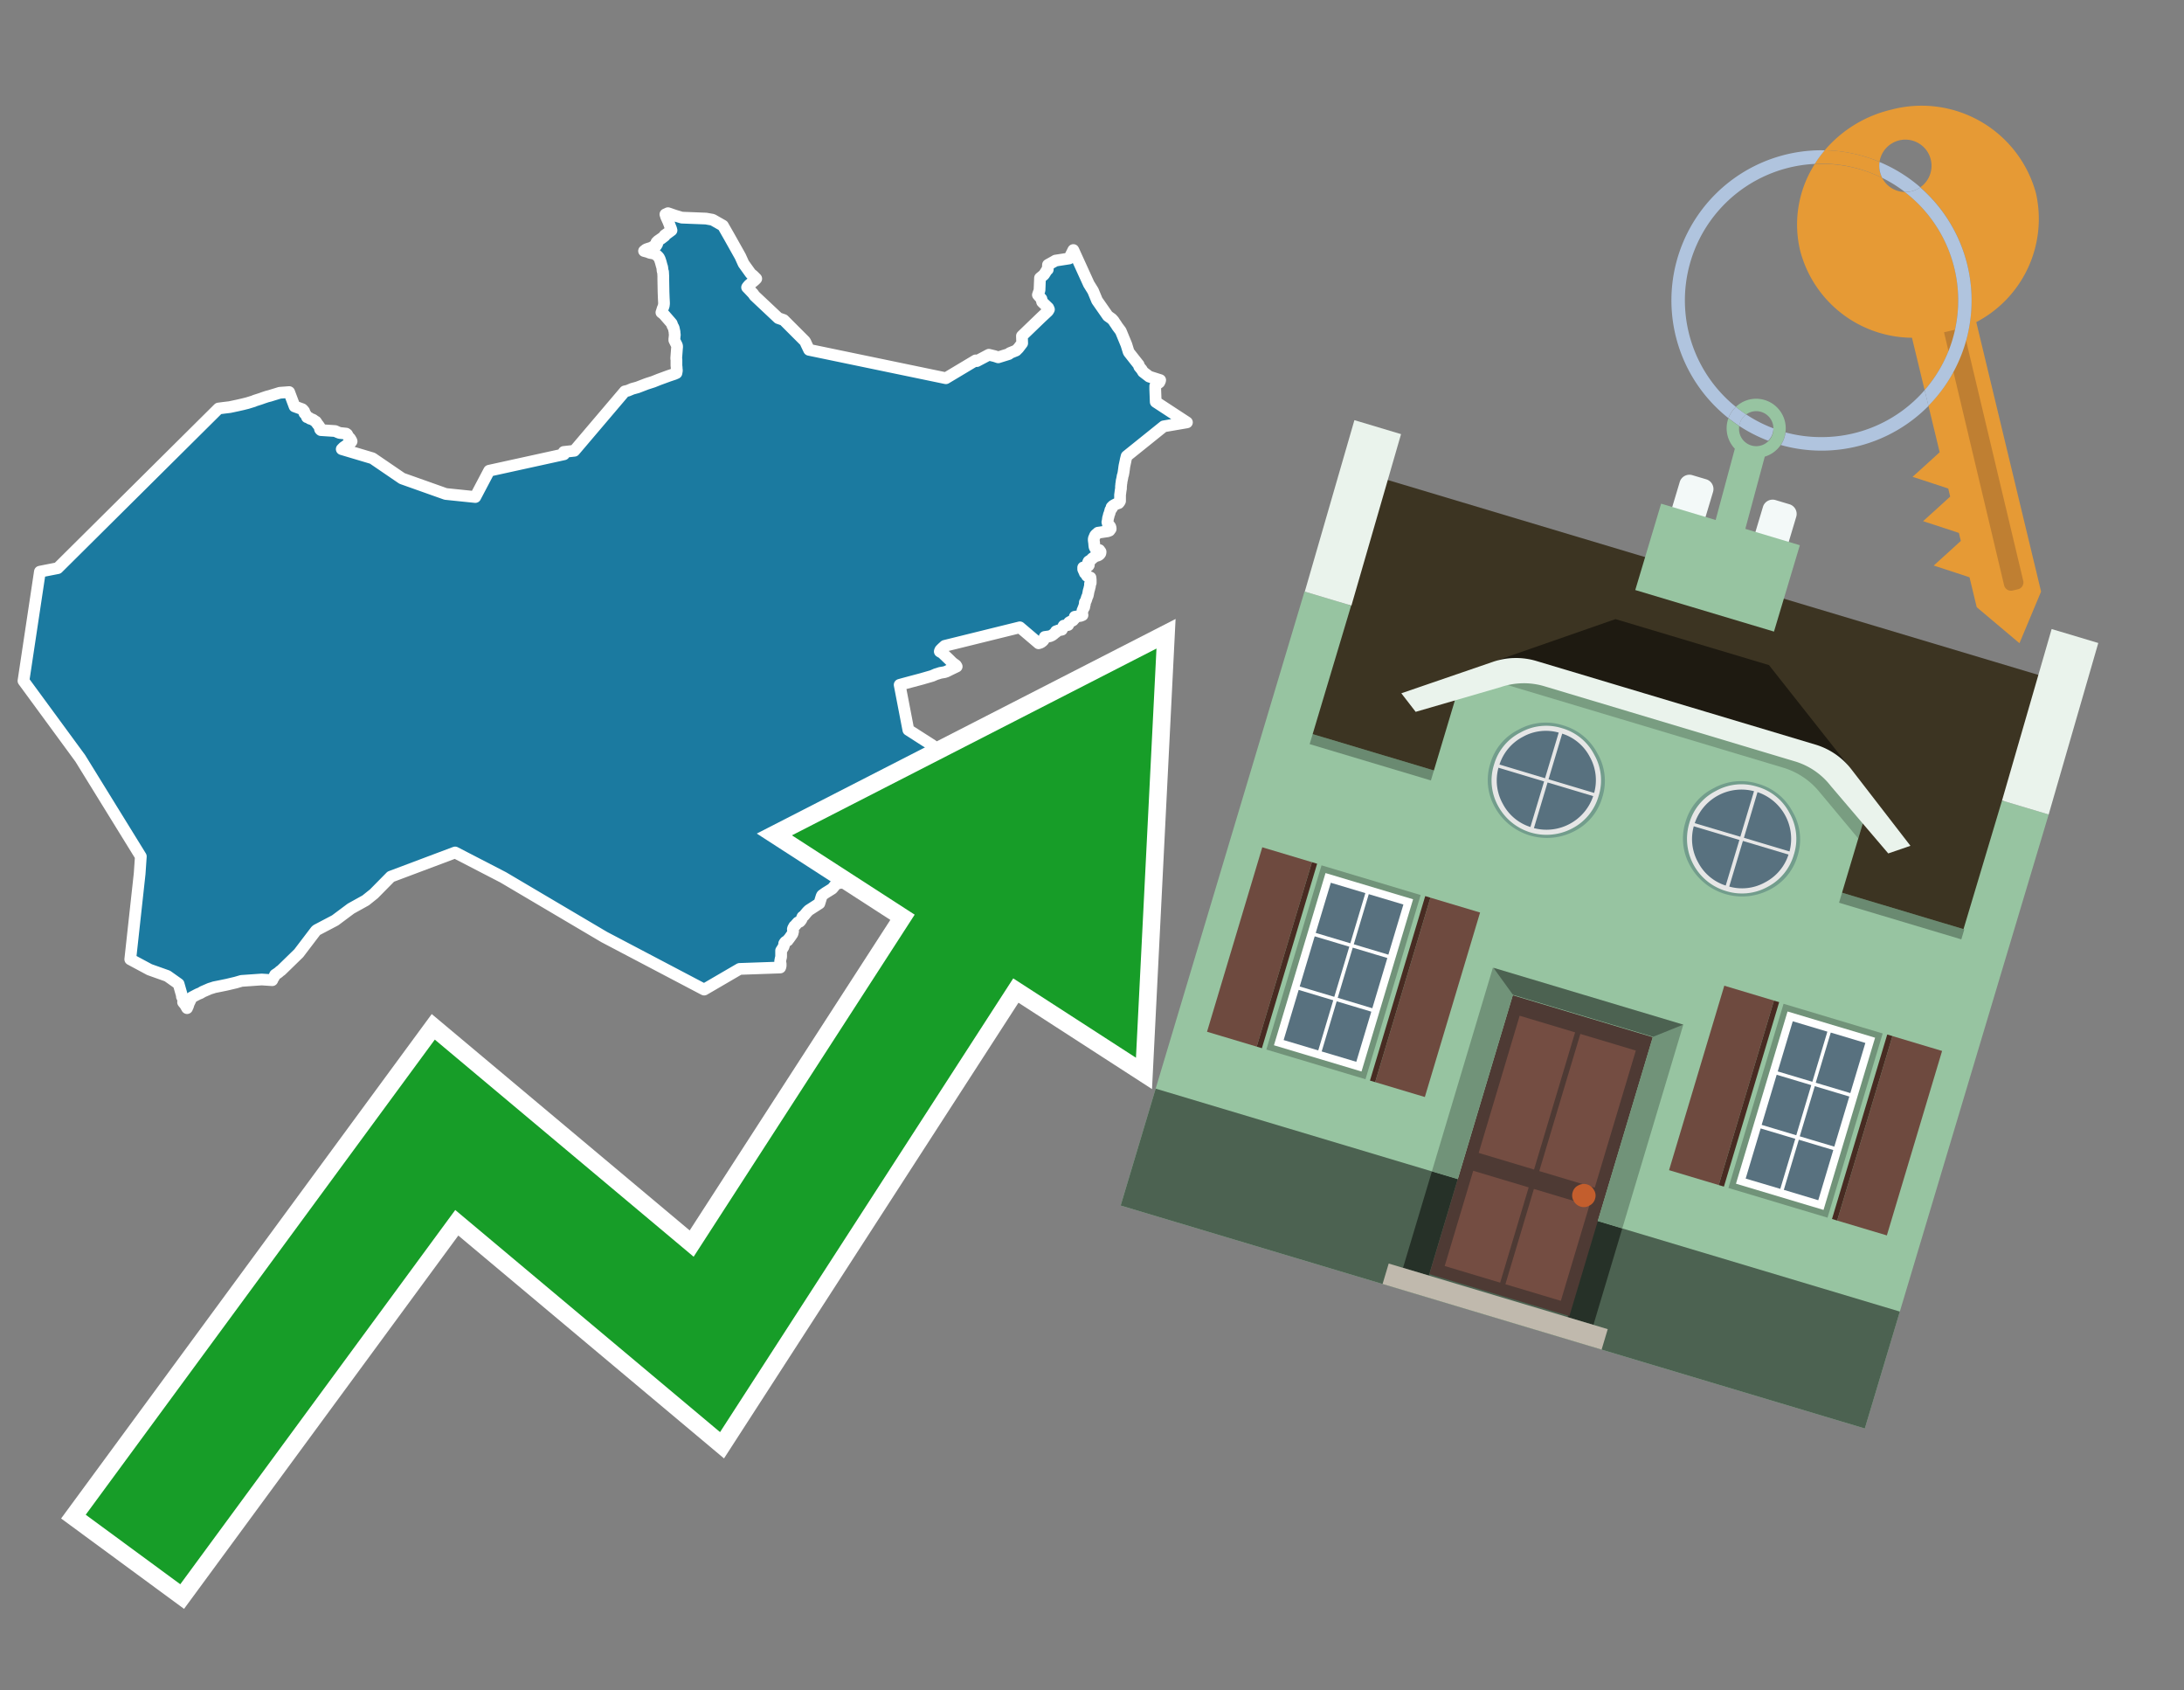 <svg id="Text" xmlns="http://www.w3.org/2000/svg" width="93.05" height="72" viewBox="0 0 93.05 72"><rect x="0" y="0" width="93.05" height="72" fill="#808080" stroke="none"/><polygon points="9.31,17.4 9.54,17.37 9.79,17.34 10.12,17.27 10.34,17.22 10.54,17.17 10.8,17.09 10.87,17.06 11.09,16.99 11.23,16.94 11.38,16.89 11.5,16.86 11.66,16.81 11.76,16.78 11.92,16.73 12.32,16.7 12.55,17.31 12.88,17.43 12.92,17.47 12.96,17.52 12.96,17.57 12.97,17.6 13.01,17.63 13.03,17.67 13.06,17.71 13.07,17.74 13.08,17.77 13.18,17.8 13.2,17.83 13.32,17.87 13.37,17.9 13.4,17.93 13.46,17.96 13.5,18.02 13.52,18.06 13.55,18.09 13.58,18.13 13.62,18.19 13.64,18.22 13.63,18.26 13.64,18.29 13.67,18.32 14.28,18.36 14.39,18.41 14.47,18.44 14.75,18.47 14.79,18.5 14.81,18.54 14.83,18.58 14.85,18.61 14.91,18.67 14.93,18.7 14.97,18.77 14.98,18.8 14.96,18.83 14.9,18.86 14.86,18.89 14.79,18.94 14.74,18.98 14.7,19.01 14.64,19.05 14.61,19.08 14.56,19.13 15.87,19.52 17.13,20.38 18.99,21.04 20.25,21.17 20.84,20.05 24.03,19.35 24.02,19.25 24.47,19.2 26.62,16.67 26.75,16.64 26.94,16.56 27.16,16.5 27.55,16.35 27.83,16.26 28.08,16.16 28.49,16.01 28.61,15.97 28.73,15.93 28.82,15.89 28.84,15.78 28.83,15.7 28.83,15.66 28.82,15.57 28.82,15.5 28.82,15.44 28.82,15.32 28.81,15.27 28.84,14.87 28.85,14.76 28.84,14.71 28.73,14.49 28.73,14.43 28.74,14.39 28.74,14.34 28.75,14.28 28.75,14.25 28.74,14.19 28.74,14.14 28.72,14.05 28.71,14 28.7,13.96 28.65,13.87 28.62,13.78 28.57,13.72 28.37,13.49 28.31,13.42 28.25,13.36 28.18,13.31 28.21,13.22 28.23,13.15 28.26,13.08 28.28,13.02 28.29,12.94 28.29,12.89 28.28,12.7 28.27,12.44 28.26,11.9 28.26,11.77 28.25,11.58 28.23,11.54 28.22,11.43 28.21,11.37 28.19,11.31 28.15,11.16 28.12,11.07 28.11,11.04 28.07,10.96 27.99,10.88 27.92,10.83 27.85,10.8 27.69,10.77 27.59,10.73 27.44,10.69 27.53,10.62 27.62,10.59 27.78,10.54 27.83,10.5 27.96,10.46 28,10.39 27.97,10.32 28.03,10.26 28.19,10.15 28.32,10.05 28.32,10.02 28.42,9.95 28.61,9.81 28.59,9.74 28.55,9.64 28.51,9.53 28.47,9.43 28.38,9.23 28.35,9.13 28.46,9.08 28.75,9.18 29.05,9.27 30.08,9.31 30.36,9.36 30.8,9.61 31.08,10.1 31.54,10.92 31.68,11.23 31.96,11.62 31.99,11.66 32.09,11.74 32.22,11.87 32.16,11.93 32.09,11.99 32.04,12.03 31.91,12.14 31.85,12.21 31.83,12.24 31.87,12.28 32.05,12.47 32.08,12.5 32.15,12.6 33.16,13.55 33.39,13.63 34.29,14.53 34.32,14.58 34.35,14.65 34.47,14.9 40.3,16.11 41.57,15.35 41.62,15.38 42.13,15.11 42.38,15.17 42.53,15.22 42.98,15.08 43.02,15.04 43.29,14.93 43.39,14.83 43.55,14.62 43.54,14.31 44.36,13.52 44.65,13.25 44.69,13.18 44.66,13.11 44.4,12.86 44.37,12.73 44.22,12.56 44.29,12.36 44.29,12.33 44.31,11.84 44.36,11.8 44.48,11.7 44.6,11.51 44.64,11.48 44.65,11.28 44.92,11.13 44.97,11.1 45.55,11.01 45.73,10.65 46.39,12.1 46.57,12.39 46.74,12.8 47.2,13.46 47.37,13.58 47.45,13.67 47.5,13.75 47.55,13.82 47.6,13.9 47.75,14.1 47.99,14.68 48.08,14.97 48.09,15 48.46,15.47 48.51,15.53 48.54,15.62 48.64,15.74 48.7,15.84 48.96,16.04 49.43,16.19 49.42,16.23 49.39,16.29 49.25,16.39 49.22,16.44 49.22,16.59 49.24,17.12 50.57,17.99 49.58,18.16 48,19.43 47.96,19.59 47.95,19.65 47.94,19.69 47.93,19.74 47.91,19.83 47.9,19.89 47.89,19.97 47.87,20.11 47.85,20.22 47.83,20.27 47.82,20.34 47.8,20.44 47.79,20.47 47.78,20.57 47.77,20.6 47.77,20.64 47.76,20.72 47.76,20.76 47.76,20.81 47.75,20.86 47.74,20.93 47.73,21.01 47.72,21.08 47.72,21.22 47.72,21.28 47.72,21.34 47.7,21.38 47.66,21.43 47.57,21.46 47.49,21.5 47.42,21.54 47.39,21.57 47.36,21.6 47.38,21.63 47.36,21.66 47.34,21.69 47.31,21.72 47.27,21.87 47.25,21.91 47.24,21.95 47.23,22 47.21,22.06 47.19,22.21 47.18,22.24 47.19,22.27 47.2,22.32 47.29,22.41 47.31,22.45 47.32,22.5 47.32,22.53 47.29,22.57 47.27,22.6 47.19,22.63 46.78,22.69 46.75,22.72 46.7,22.76 46.67,22.79 46.65,22.82 46.64,22.85 46.61,22.92 46.6,22.95 46.6,23.01 46.62,23.16 46.62,23.19 46.63,23.28 46.64,23.31 46.67,23.37 46.7,23.4 46.84,23.43 46.86,23.46 46.89,23.5 46.89,23.53 46.88,23.57 46.86,23.6 46.83,23.63 46.78,23.66 46.67,23.69 46.53,23.79 46.49,23.84 46.43,23.88 46.38,23.91 46.36,23.95 46.36,24 46.38,24.04 46.39,24.07 46.37,24.1 46.31,24.13 46.15,24.17 46.15,24.25 46.21,24.38 46.22,24.41 46.28,24.47 46.3,24.5 46.31,24.53 46.35,24.56 46.46,24.6 46.47,24.69 46.47,24.74 46.47,24.79 46.47,24.83 46.44,24.87 46.44,24.9 46.44,24.96 46.42,25.03 46.41,25.08 46.38,25.18 46.37,25.24 46.36,25.29 46.35,25.34 46.34,25.38 46.31,25.44 46.29,25.51 46.28,25.54 46.27,25.57 46.25,25.61 46.22,25.66 46.22,25.7 46.22,25.74 46.2,25.79 46.2,25.83 46.19,25.87 46.16,25.9 46.15,25.94 46.12,26 46.12,26.03 46.1,26.1 46.09,26.13 46.07,26.16 46.12,26.2 46.05,26.23 45.79,26.27 45.79,26.31 45.78,26.35 45.74,26.39 45.72,26.42 45.67,26.45 45.6,26.48 45.55,26.51 45.53,26.54 45.52,26.59 45.51,26.62 45.32,26.65 45.3,26.68 45.28,26.75 45.25,26.78 45.24,26.82 45.1,26.85 44.99,26.89 44.99,26.93 44.93,26.97 44.89,27.01 44.82,27.06 44.73,27.1 44.51,27.13 44.51,27.17 44.5,27.2 44.48,27.23 44.46,27.27 44.41,27.32 44.34,27.37 44.25,27.4 43.45,26.72 40.25,27.51 40.14,27.61 40.11,27.64 40.07,27.68 40.05,27.71 40.04,27.75 40.09,27.78 40.15,27.81 40.18,27.84 40.22,27.88 40.45,28.1 40.57,28.22 40.61,28.25 40.65,28.28 40.73,28.34 40.76,28.39 40.51,28.51 40.41,28.56 40.33,28.6 40.24,28.63 40.06,28.66 39.97,28.69 39.87,28.72 39.78,28.76 39.71,28.79 39.26,28.92 38.77,29.05 38.51,29.12 38.33,29.17 38.7,31.09 39.73,31.75 39.92,33.19 39,34.29 38.96,35.32 38.41,38.91 38.25,38.73 38.18,38.66 38.07,38.58 37.99,38.52 37.65,38.45 37.6,38.39 37.37,38.32 37.35,38.27 37.26,38.1 37.26,38 37.23,37.75 37.22,37.71 37.2,37.68 37.16,37.6 37.13,37.54 37.07,37.49 37.03,37.44 35.64,37.63 35.46,37.85 35.38,37.9 35.3,37.95 35.17,38.03 35.03,38.13 35.01,38.16 35,38.19 34.99,38.22 34.91,38.48 34.46,38.77 34.39,38.84 34.29,38.96 34.26,39 34.19,39.05 34.17,39.09 34.16,39.13 34.15,39.16 34.1,39.23 34.07,39.26 33.99,39.29 33.91,39.38 33.89,39.41 33.84,39.45 33.79,39.54 33.78,39.58 33.79,39.67 33.78,39.71 33.77,39.75 33.76,39.78 33.69,39.88 33.64,39.95 33.62,39.98 33.58,40.02 33.56,40.06 33.47,40.11 33.44,40.14 33.41,40.19 33.41,40.23 33.4,40.27 33.38,40.33 33.32,40.43 33.28,40.49 33.28,40.7 33.28,40.75 33.27,40.8 33.26,40.83 33.25,40.89 33.24,40.92 33.24,40.95 33.24,40.98 33.25,41.01 33.26,41.05 33.26,41.1 33.26,41.15 33.25,41.18 33.24,41.21 31.51,41.27 30,42.15 25.74,39.91 21.44,37.37 19.39,36.31 16.65,37.34 15.93,38.07 15.58,38.35 14.95,38.7 14.28,39.2 13.5,39.61 13.46,39.64 12.76,40.56 12.73,40.6 11.98,41.33 11.92,41.37 11.89,41.4 11.84,41.44 11.78,41.48 11.72,41.52 11.67,41.62 11.63,41.68 11.6,41.75 11.15,41.72 10.29,41.78 10.05,41.85 9.67,41.94 9.38,42 9.13,42.05 9.04,42.08 8.94,42.11 8.64,42.24 8.54,42.3 8.44,42.34 8.38,42.37 8.17,42.48 8.04,42.75 8.01,42.85 7.99,42.89 7.97,42.94 7.89,42.8 7.8,42.69 7.81,42.65 7.8,42.61 7.84,42.57 7.86,42.54 7.75,42.45 7.75,42.4 7.61,41.91 7.13,41.57 6.37,41.3 5.55,40.86 5.95,37.21 6,36.48 3.42,32.3 1,29 1.7,24.35 1.95,24.3 2.46,24.2 " fill="#1b7aa0" stroke="#fff" stroke-linejoin="round" stroke-width="0.5"/><polygon points="49.272 27.624 33.741 35.58 38.97 38.959 29.553 53.529 18.525 44.281 3.652 64.518 7.681 67.479 19.396 51.538 30.678 60.999 43.169 41.673 48.398 45.053 49.272 27.624" fill="none" stroke="#fff" stroke-miterlimit="10" stroke-width="1.5"/><polygon points="49.272 27.624 33.741 35.58 38.97 38.959 29.553 53.529 18.525 44.281 3.652 64.518 7.681 67.479 19.396 51.538 30.678 60.999 43.169 41.673 48.398 45.053 49.272 27.624" fill="#179d28"/><path d="M80.19,7.577a1.16,1.16,0,0,1-.094-.251,1.114,1.114,0,0,1-.018-.429A6.367,6.367,0,0,0,77.743,6.4a5.269,5.269,0,0,0-.423.577c.1,0,.192-.007.288-.007A5.794,5.794,0,0,1,80.19,7.577Z" fill="#e69a35"/><path d="M77.608,6.4A6.394,6.394,0,0,0,73.64,17.81a1.26,1.26,0,0,1,.317-.48A5.821,5.821,0,0,1,77.32,6.981a5.269,5.269,0,0,1,.423-.577Z" fill="#b0c4de"/><path d="M84.2,13.72a4.962,4.962,0,0,0,2.545-5.48,5.047,5.047,0,0,0-6.179-3.566A5.322,5.322,0,0,0,77.743,6.4a6.367,6.367,0,0,1,2.335.493,1.114,1.114,0,1,1,1.736,1.084,6.392,6.392,0,0,1,.347,9.3l.479,1.985-.438.4-.716.648.92.3.6.2.082.341-.438.4-.716.648.92.3.605.2.082.341-.438.4-.716.649.92.3.605.2.307,1.274,1.821,1.534.921-2.2Z" fill="#e69a35"/><path d="M81.154,8.179a1.115,1.115,0,0,1-.964-.6,5.794,5.794,0,0,0-2.582-.6c-.1,0-.192,0-.288.007a4.783,4.783,0,0,0-.625,3.685,4.962,4.962,0,0,0,4.765,3.715L82,16.617a5.82,5.82,0,0,0-.846-8.438Z" fill="#e69a35"/><path d="M74.1,18.142a6.386,6.386,0,0,0,1.232.63.73.73,0,0,0,.224-.527h0a5.783,5.783,0,0,1-1.159-.593A.733.733,0,0,0,74.1,18.142Z" fill="#b0c4de"/><path d="M74.4,17.652q-.228-.152-.44-.322a1.26,1.26,0,0,0-.317.48c.148.117.3.228.46.332A.733.733,0,0,1,74.4,17.652Z" fill="#b0c4de"/><path d="M74.824,16.984a1.257,1.257,0,0,0-.867.346c.141.114.288.222.44.322a.731.731,0,0,1,1.159.593h0a.732.732,0,1,1-1.463,0,.7.7,0,0,1,.007-.1c-.158-.1-.312-.215-.46-.332a1.258,1.258,0,0,0,.273,1.3l-.979,3.635,1.275.341.98-3.639a1.266,1.266,0,0,0,.681-.5,1.249,1.249,0,0,0,.2-.538,1.328,1.328,0,0,0,.012-.168A1.262,1.262,0,0,0,74.824,16.984Z" fill="#97c4a1"/><path d="M85.974,25.1l-.226.053a.3.3,0,0,1-.362-.223l-2.56-10.777.81-.193L86.2,24.736A.3.3,0,0,1,85.974,25.1Z" fill="#bf7f32"/><path d="M80.1,7.326a1.16,1.16,0,0,0,.094.251,5.833,5.833,0,0,1,.964.6,1.137,1.137,0,0,0,.287-.031,1.108,1.108,0,0,0,.373-.167A6.371,6.371,0,0,0,80.078,6.9,1.114,1.114,0,0,0,80.1,7.326Z" fill="#b0c4de"/><path d="M77.608,18.618a5.836,5.836,0,0,1-1.534-.2,1.24,1.24,0,0,1-.2.537,6.4,6.4,0,0,0,6.291-1.666L82,16.617A5.807,5.807,0,0,1,77.608,18.618Z" fill="#b0c4de"/><path d="M81.814,7.981a1.108,1.108,0,0,1-.373.167,1.137,1.137,0,0,1-.287.031A5.82,5.82,0,0,1,82,16.617l.161.667a6.392,6.392,0,0,0-.347-9.3Z" fill="#b0c4de"/><polygon points="83.79 39.753 55.78 31.364 58.988 20.404 86.964 28.783 83.79 39.753 83.79 39.753" fill="#3c3422" fill-rule="evenodd"/><polygon points="81.705 53.32 87.284 34.692 85.297 34.097 83.656 39.575 55.926 31.269 57.567 25.791 55.579 25.196 47.746 51.348 79.451 60.844 81.705 53.32" fill="#97c4a1" fill-rule="evenodd"/><rect x="69.522" y="21.148" width="0.444" height="28.983" transform="translate(15.592 92.226) rotate(-73.326)" opacity="0.3"/><polygon points="87.284 34.692 85.297 34.097 87.411 26.793 89.398 27.388 87.284 34.692 87.284 34.692" fill="#eaf3ec" fill-rule="evenodd"/><polygon points="57.578 25.794 55.591 25.199 57.705 17.896 59.692 18.491 57.578 25.794 57.578 25.794" fill="#eaf3ec" fill-rule="evenodd"/><polygon points="79.451 60.844 80.943 55.865 49.238 46.369 47.747 51.348 79.451 60.844 79.451 60.844" fill="#4c6251" fill-rule="evenodd"/><path d="M71.566,20.528l-.522,1.743,1.418.425.523-1.744a.432.432,0,0,0-.289-.536l-.593-.177A.431.431,0,0,0,71.566,20.528Z" fill="#f3f9f8" fill-rule="evenodd"/><path d="M75.111,21.589l-.522,1.743,1.418.425.522-1.743a.43.43,0,0,0-.289-.536l-.593-.178A.43.43,0,0,0,75.111,21.589Z" fill="#f3f9f8" fill-rule="evenodd"/><polygon points="75.368 28.329 68.829 26.37 63.807 28.121 78.733 32.591 75.368 28.329" fill="#1e1a11"/><polygon points="78.248 32.422 64.442 28.287 62.236 28.998 60.064 36.247 77.453 41.455 79.651 34.116 78.248 32.422" fill="#97c4a1"/><path d="M77.74,32.516S65.088,28.725,65,28.7l-.938.43,11.892,3.562a3.175,3.175,0,0,1,1.532,1l1.685,2.02.327-1.09Z" fill-rule="evenodd" opacity="0.2"/><path d="M77.35,31.716,65.458,28.154a3.041,3.041,0,0,0-1.854.037l-3.9,1.339.611.79,3.626-1.054a3.045,3.045,0,0,1,1.855-.037l10.673,3.2A3.028,3.028,0,0,1,78,33.477l2.45,2.874.945-.325-2.518-3.26A3.036,3.036,0,0,0,77.35,31.716Z" fill="#eaf3ec"/><polygon points="76.683 23.223 70.773 21.453 69.671 25.132 75.581 26.902 76.683 23.223 76.683 23.223" fill="#97c4a1" fill-rule="evenodd"/><g id="Symbol_9_0_Layer2_0_MEMBER_8_MEMBER_21_MEMBER_0_FILL" data-name="Symbol 9 0 Layer2 0 MEMBER 8 MEMBER 21 MEMBER 0 FILL"><path d="M66.584,30.892a2.39,2.39,0,0,0-1.891.189,2.317,2.317,0,0,0-1.2,1.448A2.345,2.345,0,0,0,63.7,34.4a2.528,2.528,0,0,0,3.367,1.008,2.339,2.339,0,0,0,1.2-1.447,2.313,2.313,0,0,0-.208-1.87A2.394,2.394,0,0,0,66.584,30.892Z" fill="#729d8c"/></g><g id="Symbol_9_0_Layer2_0_MEMBER_8_MEMBER_21_MEMBER_1_FILL" data-name="Symbol 9 0 Layer2 0 MEMBER 8 MEMBER 21 MEMBER 1 FILL"><path d="M66.547,31.016a2.241,2.241,0,0,0-1.769.185,2.213,2.213,0,0,0-1.127,1.376,2.239,2.239,0,0,0,.185,1.768,2.341,2.341,0,0,0,3.145.942,2.234,2.234,0,0,0,1.126-1.376,2.207,2.207,0,0,0-.185-1.768A2.237,2.237,0,0,0,66.547,31.016Z" fill="#e6e6e6"/></g><g id="Symbol_9_0_Layer2_0_MEMBER_8_MEMBER_21_MEMBER_2_MEMBER_0_FILL" data-name="Symbol 9 0 Layer2 0 MEMBER 8 MEMBER 21 MEMBER 2 MEMBER 0 FILL"><path d="M65.787,33.284,63.843,32.7a2.036,2.036,0,0,0,.186,1.539,2.015,2.015,0,0,0,1.175.986Z" fill="#58717f"/></g><g id="Symbol_9_0_Layer2_0_MEMBER_8_MEMBER_21_MEMBER_2_MEMBER_1_FILL" data-name="Symbol 9 0 Layer2 0 MEMBER 8 MEMBER 21 MEMBER 2 MEMBER 1 FILL"><path d="M65.827,33.148l.582-1.944a2.01,2.01,0,0,0-1.523.178,2.037,2.037,0,0,0-1,1.183Z" fill="#58717f"/></g><g id="Symbol_9_0_Layer2_0_MEMBER_8_MEMBER_21_MEMBER_2_MEMBER_2_FILL" data-name="Symbol 9 0 Layer2 0 MEMBER 8 MEMBER 21 MEMBER 2 MEMBER 2 FILL"><path d="M67.878,33.91l-1.943-.582-.582,1.944a2.1,2.1,0,0,0,2.525-1.362Z" fill="#58717f"/></g><g id="Symbol_9_0_Layer2_0_MEMBER_8_MEMBER_21_MEMBER_2_MEMBER_3_FILL" data-name="Symbol 9 0 Layer2 0 MEMBER 8 MEMBER 21 MEMBER 2 MEMBER 3 FILL"><path d="M66.558,31.249l-.582,1.943,1.943.582a2.031,2.031,0,0,0-.186-1.539A2.009,2.009,0,0,0,66.558,31.249Z" fill="#58717f"/></g><g id="Symbol_9_0_Layer2_0_MEMBER_8_MEMBER_21_MEMBER_0_FILL-2" data-name="Symbol 9 0 Layer2 0 MEMBER 8 MEMBER 21 MEMBER 0 FILL"><path d="M74.9,33.384a2.4,2.4,0,0,0-1.891.189,2.316,2.316,0,0,0-1.2,1.448,2.341,2.341,0,0,0,.209,1.87A2.527,2.527,0,0,0,75.387,37.9a2.345,2.345,0,0,0,1.2-1.447,2.314,2.314,0,0,0-.209-1.87A2.389,2.389,0,0,0,74.9,33.384Z" fill="#729d8c"/></g><g id="Symbol_9_0_Layer2_0_MEMBER_8_MEMBER_21_MEMBER_1_FILL-2" data-name="Symbol 9 0 Layer2 0 MEMBER 8 MEMBER 21 MEMBER 1 FILL"><path d="M74.867,33.508a2.239,2.239,0,0,0-1.768.185,2.21,2.21,0,0,0-1.127,1.376,2.316,2.316,0,0,0,1.564,2.883,2.261,2.261,0,0,0,1.765-.173A2.237,2.237,0,0,0,76.428,36.4a2.209,2.209,0,0,0-.185-1.769A2.239,2.239,0,0,0,74.867,33.508Z" fill="#e6e6e6"/></g><g id="Symbol_9_0_Layer2_0_MEMBER_8_MEMBER_21_MEMBER_2_MEMBER_0_FILL-2" data-name="Symbol 9 0 Layer2 0 MEMBER 8 MEMBER 21 MEMBER 2 MEMBER 0 FILL"><path d="M74.107,35.776l-1.943-.582a2.031,2.031,0,0,0,.186,1.539,2.009,2.009,0,0,0,1.175.986Z" fill="#58717f"/></g><g id="Symbol_9_0_Layer2_0_MEMBER_8_MEMBER_21_MEMBER_2_MEMBER_1_FILL-2" data-name="Symbol 9 0 Layer2 0 MEMBER 8 MEMBER 21 MEMBER 2 MEMBER 1 FILL"><path d="M74.148,35.64,74.73,33.7a2.1,2.1,0,0,0-2.525,1.362Z" fill="#58717f"/></g><g id="Symbol_9_0_Layer2_0_MEMBER_8_MEMBER_21_MEMBER_2_MEMBER_2_FILL-2" data-name="Symbol 9 0 Layer2 0 MEMBER 8 MEMBER 21 MEMBER 2 MEMBER 2 FILL"><path d="M76.2,36.4l-1.943-.582-.582,1.944a2.015,2.015,0,0,0,1.523-.178A2.036,2.036,0,0,0,76.2,36.4Z" fill="#58717f"/></g><g id="Symbol_9_0_Layer2_0_MEMBER_8_MEMBER_21_MEMBER_2_MEMBER_3_FILL-2" data-name="Symbol 9 0 Layer2 0 MEMBER 8 MEMBER 21 MEMBER 2 MEMBER 3 FILL"><path d="M74.879,33.741,74.3,35.684l1.943.582a2.1,2.1,0,0,0-1.361-2.525Z" fill="#58717f"/></g><polygon points="51.426 43.946 53.542 44.58 55.896 36.723 53.78 36.089 51.426 43.946 51.426 43.946" fill="#6e4a3f" fill-rule="evenodd"/><polygon points="53.542 44.58 53.764 44.647 56.117 36.789 55.896 36.723 53.542 44.58 53.542 44.58" fill="#482b22" fill-rule="evenodd"/><polygon points="60.706 46.726 58.59 46.092 60.943 38.235 63.059 38.868 60.706 46.726 60.706 46.726" fill="#6e4a3f" fill-rule="evenodd"/><polygon points="58.59 46.092 58.368 46.026 60.722 38.168 60.943 38.235 58.59 46.092 58.59 46.092" fill="#482b22" fill-rule="evenodd"/><rect x="53.146" y="39.209" width="8.19" height="4.408" transform="translate(1.145 84.365) rotate(-73.326)" fill="#719379"/><polygon points="60.205 38.304 56.474 37.187 54.277 44.522 58.008 45.639 60.205 38.304 60.205 38.304" fill="#fff" fill-rule="evenodd"/><path d="M59.792,38.527l-.64,2.136-1.474-.442.639-2.135,1.475.441Zm-1.621-.485-.64,2.136-1.474-.442L56.7,37.6l1.474.442Zm-2.158,1.84,1.475.441-.64,2.136-1.474-.441.639-2.136Zm-.683,2.282,1.474.441-.639,2.136L54.69,44.3l.64-2.135Zm.981,2.621.639-2.136,1.475.442-.64,2.135-1.474-.441Zm2.158-1.84L56.994,42.5l.64-2.136,1.474.442-.639,2.136Z" fill="#58717f" fill-rule="evenodd"/><polygon points="80.39 52.621 78.274 51.988 80.628 44.13 82.743 44.764 80.39 52.621 80.39 52.621" fill="#6e4a3f" fill-rule="evenodd"/><polygon points="78.274 51.988 78.053 51.921 80.406 44.064 80.628 44.13 78.274 51.988 78.274 51.988" fill="#482b22" fill-rule="evenodd"/><polygon points="71.111 49.842 73.227 50.476 75.58 42.619 73.464 41.985 71.111 49.842 71.111 49.842" fill="#6e4a3f" fill-rule="evenodd"/><polygon points="73.227 50.476 73.448 50.542 75.802 42.685 75.58 42.619 73.227 50.476 73.227 50.476" fill="#482b22" fill-rule="evenodd"/><rect x="72.83" y="45.105" width="8.19" height="4.408" transform="translate(9.534 107.426) rotate(-73.326)" fill="#719379"/><polygon points="76.159 43.083 79.889 44.2 77.692 51.535 73.962 50.418 76.159 43.083 76.159 43.083" fill="#fff" fill-rule="evenodd"/><path d="M76.381,43.5l1.475.442-.64,2.135-1.475-.441.64-2.136ZM78,43.981l1.474.442-.64,2.136-1.474-.442L78,43.981Zm.791,2.724-.64,2.135L76.679,48.4l.64-2.136,1.474.442Zm-.684,2.282-.639,2.135L76,50.68l.64-2.135,1.474.442Zm-2.26,1.65L74.375,50.2l.639-2.135,1.475.441-.64,2.136Zm-.791-2.724.64-2.135,1.474.441-.639,2.136-1.475-.442Z" fill="#58717f" fill-rule="evenodd"/><polygon points="67.888 56.431 69.118 52.323 68.019 51.994 66.789 56.102 67.888 56.431 67.888 56.431" fill="#263128" fill-rule="evenodd"/><polygon points="60.877 54.331 62.108 50.223 61.007 49.894 59.776 54.002 60.877 54.331 60.877 54.331" fill="#263128" fill-rule="evenodd"/><g id="Symbol_9_0_Layer2_0_MEMBER_8_MEMBER_12_MEMBER_0_FILL" data-name="Symbol 9 0 Layer2 0 MEMBER 8 MEMBER 12 MEMBER 0 FILL"><path d="M70.418,44.178l-5.965-1.786L60.9,54.27l5.964,1.786Z" fill="#4e3a34"/></g><g id="Symbol_9_0_Layer2_0_MEMBER_8_MEMBER_12_MEMBER_1_MEMBER_0_FILL" data-name="Symbol 9 0 Layer2 0 MEMBER 8 MEMBER 12 MEMBER 1 MEMBER 0 FILL"><path d="M65.358,49.815l1.75-5.843-2.363-.708L63,49.107Z" fill="#744d42"/></g><g id="Symbol_9_0_Layer2_0_MEMBER_8_MEMBER_12_MEMBER_1_MEMBER_1_FILL" data-name="Symbol 9 0 Layer2 0 MEMBER 8 MEMBER 12 MEMBER 1 MEMBER 1 FILL"><path d="M67.331,44.039l-1.75,5.842,2.364.708,1.75-5.842Z" fill="#744d42"/></g><g id="Symbol_9_0_Layer2_0_MEMBER_8_MEMBER_12_MEMBER_2_MEMBER_0_FILL" data-name="Symbol 9 0 Layer2 0 MEMBER 8 MEMBER 12 MEMBER 2 MEMBER 0 FILL"><path d="M63.915,54.633l1.215-4.058-2.363-.707-1.215,4.057Z" fill="#744d42"/></g><g id="Symbol_9_0_Layer2_0_MEMBER_8_MEMBER_12_MEMBER_2_MEMBER_1_FILL" data-name="Symbol 9 0 Layer2 0 MEMBER 8 MEMBER 12 MEMBER 2 MEMBER 1 FILL"><path d="M66.5,55.407l1.215-4.057-2.363-.708L64.138,54.7Z" fill="#744d42"/></g><g id="Symbol_9_0_Layer2_0_MEMBER_8_MEMBER_13_FILL" data-name="Symbol 9 0 Layer2 0 MEMBER 8 MEMBER 13 FILL"><path d="M67.959,51.058a.439.439,0,0,0-.045-.367.487.487,0,0,0-.669-.2.445.445,0,0,0-.239.282.457.457,0,0,0,.041.378.481.481,0,0,0,.293.242.459.459,0,0,0,.377-.042A.453.453,0,0,0,67.959,51.058Z" fill="#c35e2d"/></g><g id="Symbol_9_0_Layer2_0_MEMBER_8_MEMBER_14_FILL" data-name="Symbol 9 0 Layer2 0 MEMBER 8 MEMBER 14 FILL"><path d="M64.557,42.047l-.951-.833-2.6,8.68,1.1.329Z" fill="#719379"/></g><g id="Symbol_9_0_Layer2_0_MEMBER_8_MEMBER_15_FILL" data-name="Symbol 9 0 Layer2 0 MEMBER 8 MEMBER 15 FILL"><path d="M71.718,43.643l-1.2.19L68.072,52.01l1.046.313Z" fill="#719379"/></g><g id="Symbol_9_0_Layer2_0_MEMBER_8_MEMBER_16_FILL" data-name="Symbol 9 0 Layer2 0 MEMBER 8 MEMBER 16 FILL"><path d="M63.627,41.22l.836,1.156,5.961,1.786,1.294-.519Z" fill="#4c6251"/></g><polygon points="58.905 54.69 59.166 53.819 68.498 56.614 68.237 57.485 58.905 54.69 58.905 54.69" fill="#c0b9ad" fill-rule="evenodd"/></svg>